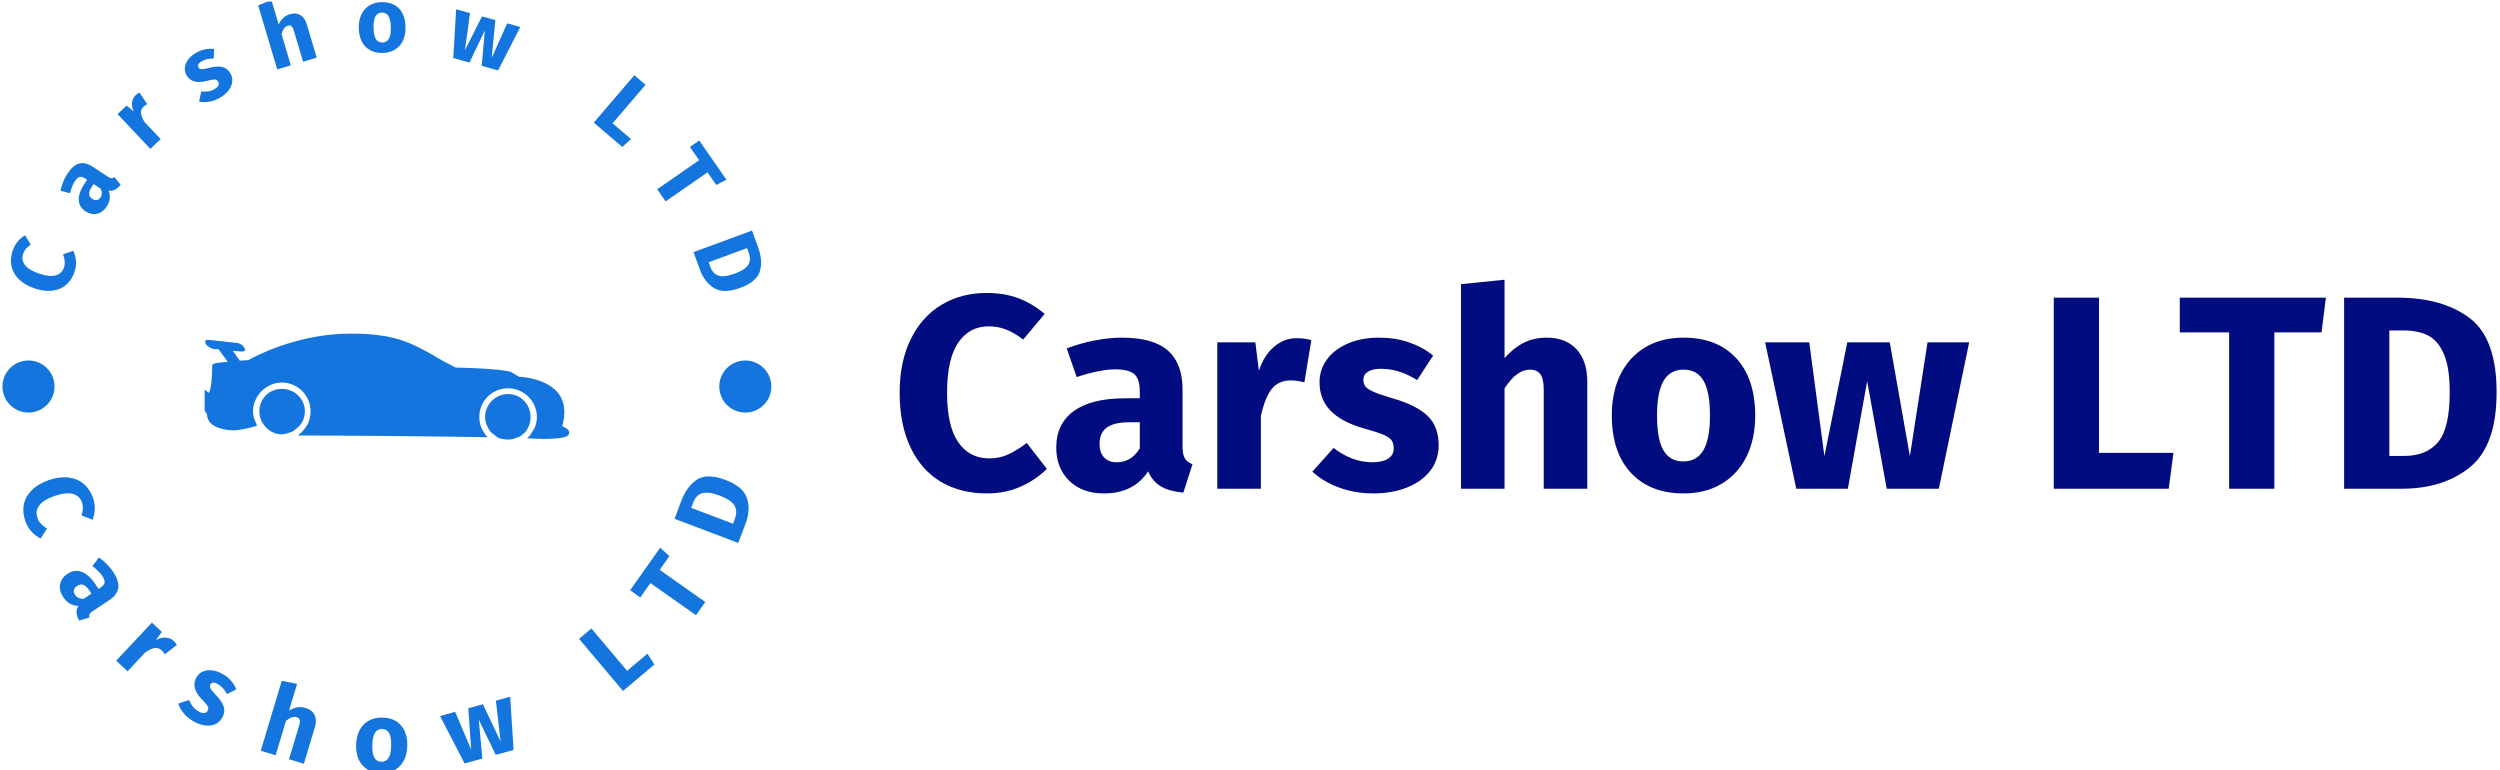 <svg xmlns="http://www.w3.org/2000/svg" version="1.1" xmlns:xlink="http://www.w3.org/1999/xlink" xmlns:svgjs="http://svgjs.dev/svgjs" width="1000" height="308" viewBox="0 0 1000 308"><g transform="matrix(1,0,0,1,-0.606,0.629)"><svg viewBox="0 0 396 122" data-background-color="#ffffff" preserveAspectRatio="xMidYMid meet" height="308" width="1000" xmlns="http://www.w3.org/2000/svg" xmlns:xlink="http://www.w3.org/1999/xlink"><g id="tight-bounds" transform="matrix(1,0,0,1,0.24,-0.249)"><svg viewBox="0 0 395.52 122.498" height="122.498" width="395.52"><g><svg viewBox="0 0 618.229 191.474" height="122.498" width="395.52"><g transform="matrix(1,0,0,1,222.709,69.276)"><svg viewBox="0 0 395.52 52.923" height="52.923" width="395.52"><g id="textblocktransform"><svg viewBox="0 0 395.52 52.923" height="52.923" width="395.52" id="textblock"><g><svg viewBox="0 0 395.52 52.923" height="52.923" width="395.52"><g transform="matrix(1,0,0,1,0,0)"><svg width="395.52" viewBox="1.65 -37.9 289.58 38.75" height="52.923" data-palette-color="#010c80"><path d="M17.4-35.5Q20.65-35.5 23.18-34.55 25.7-33.6 27.95-31.7L27.95-31.7 24.05-27.05Q22.5-28.25 21-28.85 19.5-29.45 17.8-29.45L17.8-29.45Q14.3-29.45 12.28-26.5 10.25-23.55 10.25-17.4L10.25-17.4Q10.25-11.35 12.28-8.43 14.3-5.5 17.9-5.5L17.9-5.5Q19.8-5.5 21.35-6.23 22.9-6.95 24.7-8.3L24.7-8.3 28.35-3.6Q26.4-1.65 23.63-0.4 20.85 0.85 17.5 0.85L17.5 0.85Q12.7 0.85 9.15-1.25 5.6-3.35 3.63-7.48 1.65-11.6 1.65-17.4L1.65-17.4Q1.65-23.05 3.68-27.15 5.7-31.25 9.28-33.38 12.85-35.5 17.4-35.5L17.4-35.5ZM52.95-7.7Q52.95-6.2 53.37-5.5 53.8-4.8 54.75-4.45L54.75-4.45 53.1 0.7Q50.65 0.5 49.1-0.38 47.55-1.25 46.7-3.15L46.7-3.15Q44.1 0.85 38.7 0.85L38.7 0.85Q34.75 0.85 32.4-1.45 30.05-3.75 30.05-7.45L30.05-7.45Q30.05-11.8 33.25-14.1 36.45-16.4 42.5-16.4L42.5-16.4 45.2-16.4 45.2-17.55Q45.2-19.9 44.2-20.78 43.2-21.65 40.7-21.65L40.7-21.65Q39.4-21.65 37.55-21.28 35.7-20.9 33.75-20.25L33.75-20.25 31.95-25.45Q34.45-26.4 37.07-26.9 39.7-27.4 41.95-27.4L41.95-27.4Q47.65-27.4 50.3-25.05 52.95-22.7 52.95-18L52.95-18 52.95-7.7ZM41-4.8Q43.7-4.8 45.2-7.35L45.2-7.35 45.2-12.05 43.25-12.05Q40.55-12.05 39.22-11.1 37.9-10.15 37.9-8.15L37.9-8.15Q37.9-6.55 38.72-5.68 39.55-4.8 41-4.8L41-4.8ZM73.65-27.3Q75.09-27.3 76.3-26.95L76.3-26.95 75.05-19.3Q73.55-19.65 72.65-19.65L72.65-19.65Q70.3-19.65 69.07-18.03 67.84-16.4 67.15-13.15L67.15-13.15 67.15 0 59.25 0 59.25-26.55 66.15-26.55 66.8-21.4Q67.7-24.15 69.52-25.73 71.34-27.3 73.65-27.3L73.65-27.3ZM88.64-27.4Q91.49-27.4 93.99-26.55 96.49-25.7 98.39-24.15L98.39-24.15 95.49-19.7Q92.24-21.75 88.94-21.75L88.94-21.75Q87.39-21.75 86.57-21.23 85.74-20.7 85.74-19.75L85.74-19.75Q85.74-19 86.12-18.53 86.49-18.05 87.64-17.55 88.79-17.05 91.19-16.35L91.19-16.35Q95.34-15.15 97.37-13.23 99.39-11.3 99.39-7.9L99.39-7.9Q99.39-5.2 97.84-3.23 96.29-1.25 93.59-0.2 90.89 0.85 87.59 0.85L87.59 0.85Q84.24 0.85 81.37-0.2 78.49-1.25 76.49-3.1L76.49-3.1 80.34-7.4Q83.69-4.8 87.39-4.8L87.39-4.8Q89.19-4.8 90.22-5.45 91.24-6.1 91.24-7.3L91.24-7.3Q91.24-8.25 90.84-8.8 90.44-9.35 89.29-9.83 88.14-10.3 85.64-11L85.64-11Q81.69-12.15 79.74-14.2 77.79-16.25 77.79-19.3L77.79-19.3Q77.79-21.6 79.12-23.43 80.44-25.25 82.92-26.33 85.39-27.4 88.64-27.4L88.64-27.4ZM118.99-27.4Q122.44-27.4 124.39-25.3 126.34-23.2 126.34-19.4L126.34-19.4 126.34 0 118.44 0 118.44-18.05Q118.44-20.05 117.79-20.83 117.14-21.6 115.94-21.6L115.94-21.6Q113.54-21.6 111.34-18.2L111.34-18.2 111.34 0 103.44 0 103.44-37.1 111.34-37.9 111.34-23.7Q112.99-25.55 114.84-26.48 116.69-27.4 118.99-27.4L118.99-27.4ZM143.79-27.4Q149.89-27.4 153.34-23.68 156.79-19.95 156.79-13.25L156.79-13.25Q156.79-9 155.21-5.83 153.64-2.65 150.71-0.9 147.79 0.85 143.79 0.85L143.79 0.85Q137.74 0.85 134.26-2.88 130.79-6.6 130.79-13.3L130.79-13.3Q130.79-17.55 132.36-20.73 133.94-23.9 136.86-25.65 139.79-27.4 143.79-27.4L143.79-27.4ZM143.79-21.6Q141.39-21.6 140.19-19.58 138.99-17.55 138.99-13.3L138.99-13.3Q138.99-8.95 140.16-6.95 141.34-4.95 143.79-4.95L143.79-4.95Q146.19-4.95 147.39-6.98 148.59-9 148.59-13.25L148.59-13.25Q148.59-17.6 147.41-19.6 146.24-21.6 143.79-21.6L143.79-21.6ZM188.04-26.55L195.59-26.55 190.09 0 180.64 0 177.09-19.5 173.59 0 164.24 0 158.59-26.55 166.59-26.55 169.34-5.9 173.49-26.55 181.19-26.55 184.84-5.9 188.04-26.55ZM210.93-34.65L219.13-34.65 219.13-6.5 232.63-6.5 231.78 0 210.93 0 210.93-34.65ZM233.78-34.65L260.28-34.65 259.48-28.35 250.93-28.35 250.93 0 242.73 0 242.73-28.35 233.78-28.35 233.78-34.65ZM273.23-34.65Q281.38-34.65 286.3-30.98 291.23-27.3 291.23-17.5L291.23-17.5Q291.23-7.85 286.43-3.93 281.63 0 273.98 0L273.98 0 263.58 0 263.58-34.65 273.23-34.65ZM274.38-28.7L271.78-28.7 271.78-5.95 274.48-5.95Q278.53-5.95 280.63-8.47 282.73-11 282.73-17.5L282.73-17.5Q282.73-21.95 281.68-24.4 280.63-26.85 278.83-27.78 277.03-28.7 274.38-28.7L274.38-28.7Z" opacity="1" transform="matrix(1,0,0,1,0,0)" fill="#010c80" class="wordmark-text-0" data-fill-palette-color="primary" id="text-0"></path></svg></g></svg></g></svg></g></svg></g><g><svg viewBox="0 0 191.474 191.474" height="191.474" width="191.474"><g><svg viewBox="0 0 191.474 191.474" height="191.474" width="191.474"><g transform="matrix(1,0,0,1,50.606,82.62)"><svg viewBox="0 0 90.262 26.235" height="26.235" width="90.262"><g><svg xmlns="http://www.w3.org/2000/svg" xmlns:xlink="http://www.w3.org/1999/xlink" version="1.1" x="0" y="0" viewBox="5 36.922 89.998 26.158" enable-background="new 0 0 100 100" xml:space="preserve" height="26.235" width="90.262" class="icon-s-0" data-fill-palette-color="accent" id="s-0"><g fill="#1375dd" data-fill-palette-color="accent"><path d="M79.931 51.847c-3.129 0-5.692 2.561-5.692 5.686 0 1.284 0.573 2.564 1.284 3.556 0.286 0.286 0.569 0.569 0.854 0.711 0.281 0.284 0.709 0.569 1.136 0.853 0.709 0.285 1.561 0.427 2.418 0.427 0.711 0 1.421-0.142 1.99-0.427 0.567-0.142 0.85-0.284 1.277-0.569 0.284-0.284 0.569-0.565 0.853-0.708 0.853-0.996 1.426-2.416 1.426-3.841C85.477 54.408 83.057 51.847 79.931 51.847z" fill="#1375dd" data-fill-palette-color="accent"></path><path d="M29.739 56.113c0-3.126-2.559-5.546-5.688-5.546-3.127 0-5.544 2.42-5.544 5.546 0 0.709 0.142 1.28 0.283 1.851 0.143 0.144 0.143 0.427 0.284 0.711 0.143 0.142 0.286 0.427 0.427 0.567 0.997 1.563 2.702 2.557 4.55 2.557 0.143 0 0.143 0 0.285 0 0.711-0.142 1.279-0.281 1.991-0.567 0.426-0.144 0.852-0.427 1.137-0.711C28.887 59.527 29.739 57.964 29.739 56.113z" fill="#1375dd" data-fill-palette-color="accent"></path><path d="M93.295 59.812c0.852-3.131 0.711-5.69-0.711-7.824-2.703-3.835-8.816-4.406-9.952-4.406l-2.13-1.28h-0.285c-2.42-0.711-11.805-0.996-13.224-0.996-2.274-1.136-4.125-2.13-5.69-3.124-5.686-3.13-9.525-5.26-20.331-5.26-13.082 0-23.744 5.686-25.165 6.538-0.711 0-1.424 0.142-2.134 0.142l-1.706-2.42 1.991 0.142c0.852 0.144 1.281-0.283 0.852-0.85-0.284-0.711-1.279-1.28-2.13-1.28l-6.542-0.711c-0.852-0.14-1.279 0.285-0.852 0.994 0.283 0.571 1.279 1.136 1.99 1.28h1.137l2.275 3.13C6.85 44.171 6.85 44.454 6.85 45.023c0 5.119-0.713 6.397-0.854 6.54L5 50.709v5.263l0.568 0.85c0 0.711 0.285 1.426 0.712 1.995 1.706 1.988 5.544 1.988 5.972 1.988 1.279 0 3.838-0.567 5.687-1.136-0.142-0.142-0.142-0.427-0.284-0.711-0.142-0.142-0.142-0.425-0.287-0.711-0.285-0.571-0.426-1.284-0.426-2.134 0-3.841 3.27-7.107 7.109-7.107 3.983 0 7.11 3.266 7.11 7.107 0 1.705-0.57 3.27-1.565 4.408-0.284 0.284-0.425 0.567-0.71 0.853-0.284 0.144-0.568 0.425-0.853 0.708 8.102 0 31.138 0.144 46.921 0.427-0.284-0.142-0.432-0.427-0.717-0.711-0.142-0.281-0.281-0.567-0.425-0.711-0.711-1.136-0.994-2.272-0.994-3.556 0-3.976 3.13-7.105 7.111-7.105 3.837 0 7.109 3.129 7.109 7.105 0 1.426-0.427 2.705-1.28 3.841-0.142 0.283-0.284 0.425-0.432 0.708-0.283 0.285-0.567 0.569-0.711 0.711 1.428 0 2.705 0.144 3.699 0.144 5.404 0 6.54-0.569 6.68-1.419C94.997 61.232 95.141 60.521 93.295 59.812z" fill="#1375dd" data-fill-palette-color="accent"></path></g></svg></g></svg></g><g><path d="M3.026 62.175c0.31-0.917 0.718-1.686 1.226-2.308 0.506-0.616 1.134-1.152 1.884-1.609v0l1.399 2.313c-0.484 0.319-0.88 0.664-1.19 1.034-0.314 0.362-0.551 0.782-0.712 1.26v0c-0.333 0.987-0.182 1.903 0.454 2.749 0.64 0.855 1.826 1.574 3.558 2.159v0c1.7 0.574 3.06 0.714 4.08 0.421 1.012-0.289 1.69-0.94 2.032-1.952v0c0.181-0.535 0.243-1.056 0.188-1.564-0.057-0.502-0.191-1.072-0.401-1.71v0l2.505-0.866c0.363 0.732 0.587 1.549 0.672 2.45 0.094 0.897-0.018 1.816-0.336 2.758v0c-0.458 1.356-1.152 2.433-2.081 3.233-0.927 0.793-2.065 1.274-3.413 1.443-1.352 0.16-2.843-0.035-4.472-0.585v0c-1.591-0.538-2.867-1.284-3.828-2.24-0.959-0.962-1.567-2.047-1.826-3.255-0.259-1.208-0.172-2.451 0.261-3.731z" fill="#1375dd" data-fill-palette-color="accent"></path><path d="M26.626 43.756c0.371 0.243 0.678 0.368 0.922 0.376 0.24 0.013 0.48-0.071 0.72-0.252v0l1.518 1.875c-0.448 0.574-0.907 0.98-1.377 1.218-0.468 0.248-1.006 0.321-1.614 0.22v0c0.571 1.298 0.416 2.619-0.464 3.961v0c-0.645 0.983-1.445 1.579-2.401 1.788-0.956 0.209-1.892 0.013-2.809-0.588v0c-1.084-0.711-1.649-1.651-1.693-2.821-0.054-1.168 0.413-2.505 1.4-4.011v0l0.658-1.003-0.43-0.281c-0.584-0.383-1.064-0.521-1.44-0.414-0.381 0.104-0.776 0.467-1.185 1.091v0c-0.21 0.32-0.421 0.74-0.633 1.26-0.207 0.523-0.387 1.08-0.541 1.67v0l-2.38-0.597c0.173-0.778 0.411-1.534 0.715-2.267 0.304-0.733 0.64-1.38 1.008-1.942v0c0.928-1.416 1.9-2.261 2.915-2.535 1.01-0.278 2.099-0.034 3.268 0.732v0zM24.787 48.913c0.438-0.669 0.462-1.396 0.07-2.184v0l-1.753-1.149-0.475 0.725c-0.438 0.669-0.648 1.246-0.63 1.732 0.019 0.486 0.278 0.893 0.778 1.221v0c0.393 0.258 0.768 0.355 1.124 0.291 0.352-0.059 0.647-0.271 0.886-0.636z" fill="#1375dd" data-fill-palette-color="accent"></path><path d="M33.472 23.613c0.313-0.295 0.635-0.526 0.968-0.692v0l1.936 2.857c-0.401 0.231-0.699 0.439-0.895 0.623v0c-0.503 0.475-0.723 1.015-0.659 1.621 0.068 0.601 0.359 1.324 0.871 2.171v0l4.02 4.257-2.557 2.415-8.123-8.603 2.235-2.11 1.79 1.47c-0.367-0.78-0.515-1.524-0.442-2.23 0.073-0.716 0.358-1.309 0.856-1.779z" fill="#1375dd" data-fill-palette-color="accent"></path><path d="M48.473 13.086c0.732-0.425 1.483-0.717 2.253-0.877 0.767-0.15 1.51-0.169 2.227-0.057v0l-0.119 2.364c-1.138-0.046-2.131 0.177-2.979 0.669v0c-0.401 0.233-0.666 0.48-0.794 0.741-0.137 0.258-0.135 0.51 0.006 0.753v0c0.111 0.192 0.252 0.32 0.422 0.385 0.164 0.068 0.431 0.08 0.801 0.036 0.371-0.044 0.916-0.155 1.637-0.333v0c1.248-0.313 2.274-0.372 3.077-0.178 0.81 0.19 1.469 0.724 1.979 1.602v0c0.401 0.691 0.548 1.406 0.44 2.144-0.098 0.741-0.419 1.447-0.96 2.119-0.533 0.674-1.224 1.258-2.072 1.751v0c-0.86 0.499-1.738 0.826-2.635 0.981-0.893 0.161-1.736 0.153-2.53-0.023v0l0.52-2.516c1.254 0.166 2.354-0.026 3.302-0.576v0c0.465-0.27 0.779-0.565 0.942-0.885 0.164-0.32 0.156-0.634-0.022-0.942v0c-0.142-0.244-0.302-0.407-0.482-0.49-0.186-0.079-0.462-0.093-0.829-0.043-0.367 0.05-0.923 0.17-1.667 0.362v0c-1.189 0.294-2.187 0.321-2.993 0.082-0.803-0.233-1.433-0.742-1.888-1.526v0c-0.344-0.593-0.484-1.222-0.42-1.888 0.073-0.664 0.345-1.319 0.816-1.966 0.481-0.644 1.136-1.207 1.968-1.689z" fill="#1375dd" data-fill-palette-color="accent"></path><path d="M71.73 3.51c0.985-0.293 1.844-0.223 2.576 0.211 0.73 0.428 1.256 1.182 1.578 2.264v0l2.467 8.287-3.371 1.004-2.294-7.708c-0.169-0.567-0.38-0.935-0.634-1.105-0.245-0.165-0.539-0.197-0.88-0.095v0c-0.683 0.203-1.196 0.882-1.539 2.035v0l2.314 7.776-3.371 1.003-4.715-15.84 3.27-1.342 1.803 6.056c0.313-0.668 0.695-1.209 1.146-1.624 0.449-0.421 0.999-0.729 1.65-0.922z" fill="#1375dd" data-fill-palette-color="accent"></path><path d="M94.425 0.53c1.814-0.039 3.246 0.482 4.298 1.561 1.045 1.087 1.588 2.624 1.63 4.613v0c0.027 1.263-0.181 2.369-0.625 3.319-0.45 0.957-1.103 1.704-1.958 2.239-0.862 0.543-1.888 0.827-3.076 0.852v0c-1.793 0.038-3.219-0.486-4.277-1.572-1.051-1.086-1.598-2.624-1.641-4.612v0c-0.027-1.263 0.181-2.369 0.625-3.319 0.45-0.957 1.103-1.704 1.958-2.239 0.862-0.536 1.884-0.816 3.066-0.842zM94.48 3.109c-0.712 0.015-1.24 0.329-1.582 0.941-0.343 0.605-0.501 1.54-0.475 2.803v0c0.028 1.29 0.222 2.23 0.585 2.82 0.362 0.584 0.906 0.868 1.631 0.852v0c0.719-0.015 1.25-0.326 1.593-0.931 0.343-0.612 0.501-1.55 0.474-2.813v0c-0.028-1.29-0.222-2.226-0.584-2.81-0.362-0.59-0.909-0.878-1.642-0.862z" fill="#1375dd" data-fill-palette-color="accent"></path><path d="M125.534 5.782l3.246 0.892-5.507 10.756-4.052-1.113 0.776-8.796-3.808 7.962-4.013-1.103 0.706-12.076 3.44 0.946-1.263 9.195 4.227-8.381 3.304 0.908-0.874 9.302z" fill="#1375dd" data-fill-palette-color="accent"></path><path d="M157.013 18.631l2.771 2.373-8.16 9.531 4.571 3.912-2.172 1.948-7.051-6.036z" fill="#1375dd" data-fill-palette-color="accent"></path><path d="M173.091 34.799l6.726 9.697-2.512 1.313-2.171-3.13-10.376 7.196-2.079-2.998 10.376-7.196-2.274-3.279z" fill="#1375dd" data-fill-palette-color="accent"></path><path d="M187.636 61.131c0.838 2.276 0.995 4.287 0.471 6.034-0.515 1.75-2.138 3.128-4.868 4.133v0c-2.692 0.991-4.83 1.019-6.412 0.084-1.589-0.933-2.777-2.468-3.564-4.605v0l-1.598-4.341 14.488-5.334zM185.327 62.529l-0.401-1.088-9.514 3.503 0.418 1.135c0.416 1.129 1.083 1.853 2.003 2.173 0.916 0.329 2.281 0.159 4.097-0.51v0c1.236-0.455 2.144-0.954 2.725-1.497 0.572-0.547 0.895-1.117 0.97-1.71 0.073-0.6-0.027-1.268-0.298-2.006z" fill="#1375dd" data-fill-palette-color="accent"></path><path d="M22.92 123.249c0.344 0.997 0.503 1.934 0.479 2.809-0.025 0.876-0.21 1.76-0.556 2.654v0l-2.752-1.055c0.204-0.603 0.318-1.169 0.343-1.696 0.027-0.521-0.051-1.045-0.233-1.572v0c-0.37-1.073-1.117-1.765-2.24-2.074-1.123-0.309-2.628-0.139-4.514 0.511v0c-1.855 0.639-3.126 1.426-3.813 2.359-0.681 0.931-0.831 1.949-0.45 3.055v0c0.201 0.584 0.495 1.076 0.882 1.476 0.387 0.4 0.881 0.805 1.485 1.215v0l-1.584 2.423c-0.803-0.391-1.545-0.946-2.226-1.664-0.675-0.72-1.189-1.594-1.544-2.623v0c-0.508-1.474-0.63-2.867-0.365-4.181 0.273-1.309 0.937-2.487 1.991-3.532 1.062-1.041 2.483-1.869 4.261-2.482v0c1.734-0.598 3.337-0.802 4.81-0.613 1.479 0.187 2.73 0.715 3.754 1.584 1.033 0.873 1.79 2.009 2.272 3.406z" fill="#1375dd" data-fill-palette-color="accent"></path><path d="M22.876 151.348c-0.403 0.267-0.663 0.52-0.778 0.759-0.112 0.244-0.131 0.526-0.055 0.847v0l-2.537 0.715c-0.382-0.698-0.595-1.335-0.639-1.91-0.043-0.576 0.116-1.149 0.479-1.721v0c-1.549 0.012-2.808-0.713-3.777-2.174v0c-0.709-1.069-0.965-2.129-0.767-3.18 0.202-1.045 0.804-1.9 1.805-2.565v0c1.176-0.78 2.365-0.944 3.568-0.492 1.193 0.45 2.334 1.495 3.423 3.135v0l0.724 1.091 0.462-0.306c0.638-0.423 0.986-0.848 1.043-1.272 0.062-0.428-0.131-0.981-0.581-1.659v0c-0.234-0.353-0.571-0.746-1.012-1.179-0.431-0.431-0.908-0.853-1.431-1.264v0l1.623-2.129c0.707 0.507 1.362 1.068 1.964 1.684 0.612 0.618 1.12 1.232 1.525 1.843v0c1.025 1.545 1.456 2.888 1.293 4.028-0.163 1.14-0.88 2.132-2.15 2.974v0zM18.48 147.275c0.487 0.733 1.208 1.073 2.164 1.019v0l1.915-1.271-0.524-0.789c-0.487-0.733-0.978-1.194-1.473-1.381-0.495-0.187-1.014-0.101-1.557 0.259v0c-0.431 0.286-0.693 0.621-0.785 1.005-0.087 0.38 0 0.766 0.26 1.158z" fill="#1375dd" data-fill-palette-color="accent"></path><path d="M42.915 158.717c0.343 0.322 0.617 0.658 0.824 1.008v0l-2.994 2.304c-0.279-0.419-0.524-0.727-0.735-0.925v0c-0.558-0.524-1.164-0.729-1.816-0.613-0.648 0.111-1.416 0.472-2.304 1.085v0l-4.387 4.673-2.807-2.635 8.85-9.426 2.447 2.297-1.482 2.05c0.822-0.454 1.628-0.665 2.418-0.633 0.781 0.032 1.443 0.304 1.986 0.815z" fill="#1375dd" data-fill-palette-color="accent"></path><path d="M55.136 166.964c0.802 0.466 1.48 1.023 2.036 1.672 0.565 0.646 0.988 1.343 1.269 2.089v0l-2.308 1.165c-0.578-1.105-1.332-1.927-2.262-2.467v0c-0.436-0.253-0.809-0.373-1.12-0.359-0.317 0.01-0.553 0.149-0.708 0.416v0c-0.125 0.215-0.172 0.417-0.141 0.606 0.027 0.194 0.158 0.457 0.393 0.787 0.244 0.328 0.646 0.787 1.206 1.376v0c0.972 1.015 1.586 1.958 1.841 2.829 0.256 0.871 0.107 1.783-0.446 2.736v0c-0.442 0.761-1.041 1.291-1.797 1.59-0.76 0.305-1.604 0.381-2.534 0.23-0.927-0.142-1.856-0.483-2.786-1.023v0c-0.941-0.547-1.73-1.202-2.365-1.968-0.639-0.759-1.085-1.563-1.34-2.409v0l2.674-0.872c0.516 1.279 1.291 2.218 2.325 2.819v0c0.505 0.294 0.956 0.435 1.351 0.423 0.398-0.017 0.696-0.194 0.891-0.531v0c0.155-0.267 0.219-0.51 0.19-0.729-0.019-0.221-0.153-0.493-0.4-0.815-0.242-0.319-0.657-0.782-1.246-1.388v0c-0.924-0.964-1.492-1.892-1.704-2.784-0.215-0.901-0.074-1.779 0.422-2.633v0c0.374-0.645 0.896-1.115 1.565-1.411 0.672-0.301 1.444-0.4 2.317-0.297 0.873 0.103 1.765 0.419 2.677 0.948z" fill="#1375dd" data-fill-palette-color="accent"></path><path d="M75.595 175.322c1.068 0.321 1.809 0.901 2.224 1.741 0.41 0.832 0.437 1.839 0.081 3.023v0l-2.72 9.054-3.687-1.108 2.531-8.426c0.186-0.618 0.215-1.079 0.089-1.383-0.134-0.3-0.388-0.506-0.761-0.618v0c-0.746-0.224-1.619 0.089-2.618 0.939v0l-2.552 8.494-3.687-1.108 5.199-17.305 3.8 0.731-1.989 6.621c0.687-0.418 1.36-0.686 2.02-0.804 0.66-0.118 1.35-0.068 2.07 0.149z" fill="#1375dd" data-fill-palette-color="accent"></path><path d="M94.619 177.709c1.981 0.046 3.515 0.69 4.602 1.932 1.094 1.235 1.615 2.937 1.564 5.107v0c-0.032 1.384-0.316 2.583-0.85 3.599-0.535 1.022-1.282 1.805-2.242 2.347-0.967 0.549-2.099 0.808-3.395 0.778v0c-1.968-0.046-3.502-0.686-4.602-1.922-1.1-1.235-1.625-2.941-1.575-5.117v0c0.032-1.377 0.315-2.577 0.85-3.599 0.541-1.016 1.292-1.798 2.253-2.347 0.96-0.549 2.092-0.808 3.395-0.778zM94.553 180.54c-0.779-0.018-1.371 0.297-1.776 0.947-0.405 0.649-0.623 1.662-0.656 3.039v0c-0.033 1.411 0.135 2.446 0.502 3.106 0.361 0.66 0.941 1 1.741 1.019v0c0.779 0.018 1.371-0.297 1.776-0.947 0.405-0.649 0.623-1.666 0.656-3.049v0c0.033-1.411-0.135-2.443-0.503-3.096-0.368-0.66-0.948-1-1.74-1.019z" fill="#1375dd" data-fill-palette-color="accent"></path><path d="M122.722 173.522l3.546-0.976 0.849 13.177-4.431 1.22-4.194-8.702 0.881 9.615-4.392 1.209-6.085-11.735 3.75-1.033 3.963 9.341-0.717-10.235 3.614-0.995 4.39 9.223z" fill="#1375dd" data-fill-palette-color="accent"></path><path d="M143.327 158.216l3.051-2.573 8.843 10.484 5.031-4.242 1.724 2.685-7.765 6.549z" fill="#1375dd" data-fill-palette-color="accent"></path><path d="M155.976 146.184l7.441-10.549 2.285 2.093-2.399 3.401 11.282 7.959-2.306 3.269-11.282-7.958-2.51 3.557z" fill="#1375dd" data-fill-palette-color="accent"></path><path d="M168.633 124.086c0.936-2.476 2.246-4.25 3.93-5.323 1.678-1.075 4.006-1.049 6.985 0.077v0c2.935 1.11 4.72 2.618 5.357 4.525 0.643 1.909 0.524 4.027-0.355 6.352v0l-1.793 4.742-15.789-5.971zM171.543 124.594l-0.449 1.188 10.36 3.917 0.467-1.235c0.466-1.232 0.435-2.31-0.091-3.234-0.524-0.931-1.773-1.769-3.747-2.516v0c-1.351-0.511-2.461-0.748-3.33-0.71-0.863 0.04-1.539 0.28-2.028 0.72-0.483 0.442-0.877 1.065-1.182 1.87z" fill="#1375dd" data-fill-palette-color="accent"></path><path d="M0.525 95.725c0-3.561 2.887-6.448 6.448-6.448 3.561 0 6.448 2.887 6.448 6.448 0 3.561-2.887 6.448-6.448 6.448-3.561 0-6.448-2.887-6.448-6.448z" fill="#1375dd" data-fill-palette-color="accent"></path><path d="M178.053 95.725c0-3.561 2.887-6.448 6.448-6.448 3.561 0 6.448 2.887 6.449 6.448 0 3.561-2.887 6.448-6.449 6.448-3.561 0-6.448-2.887-6.448-6.448z" fill="#1375dd" data-fill-palette-color="accent"></path></g></svg></g></svg></g></svg></g><defs></defs></svg><rect width="395.52" height="122.498" fill="none" stroke="none" visibility="hidden"></rect></g></svg></g></svg>